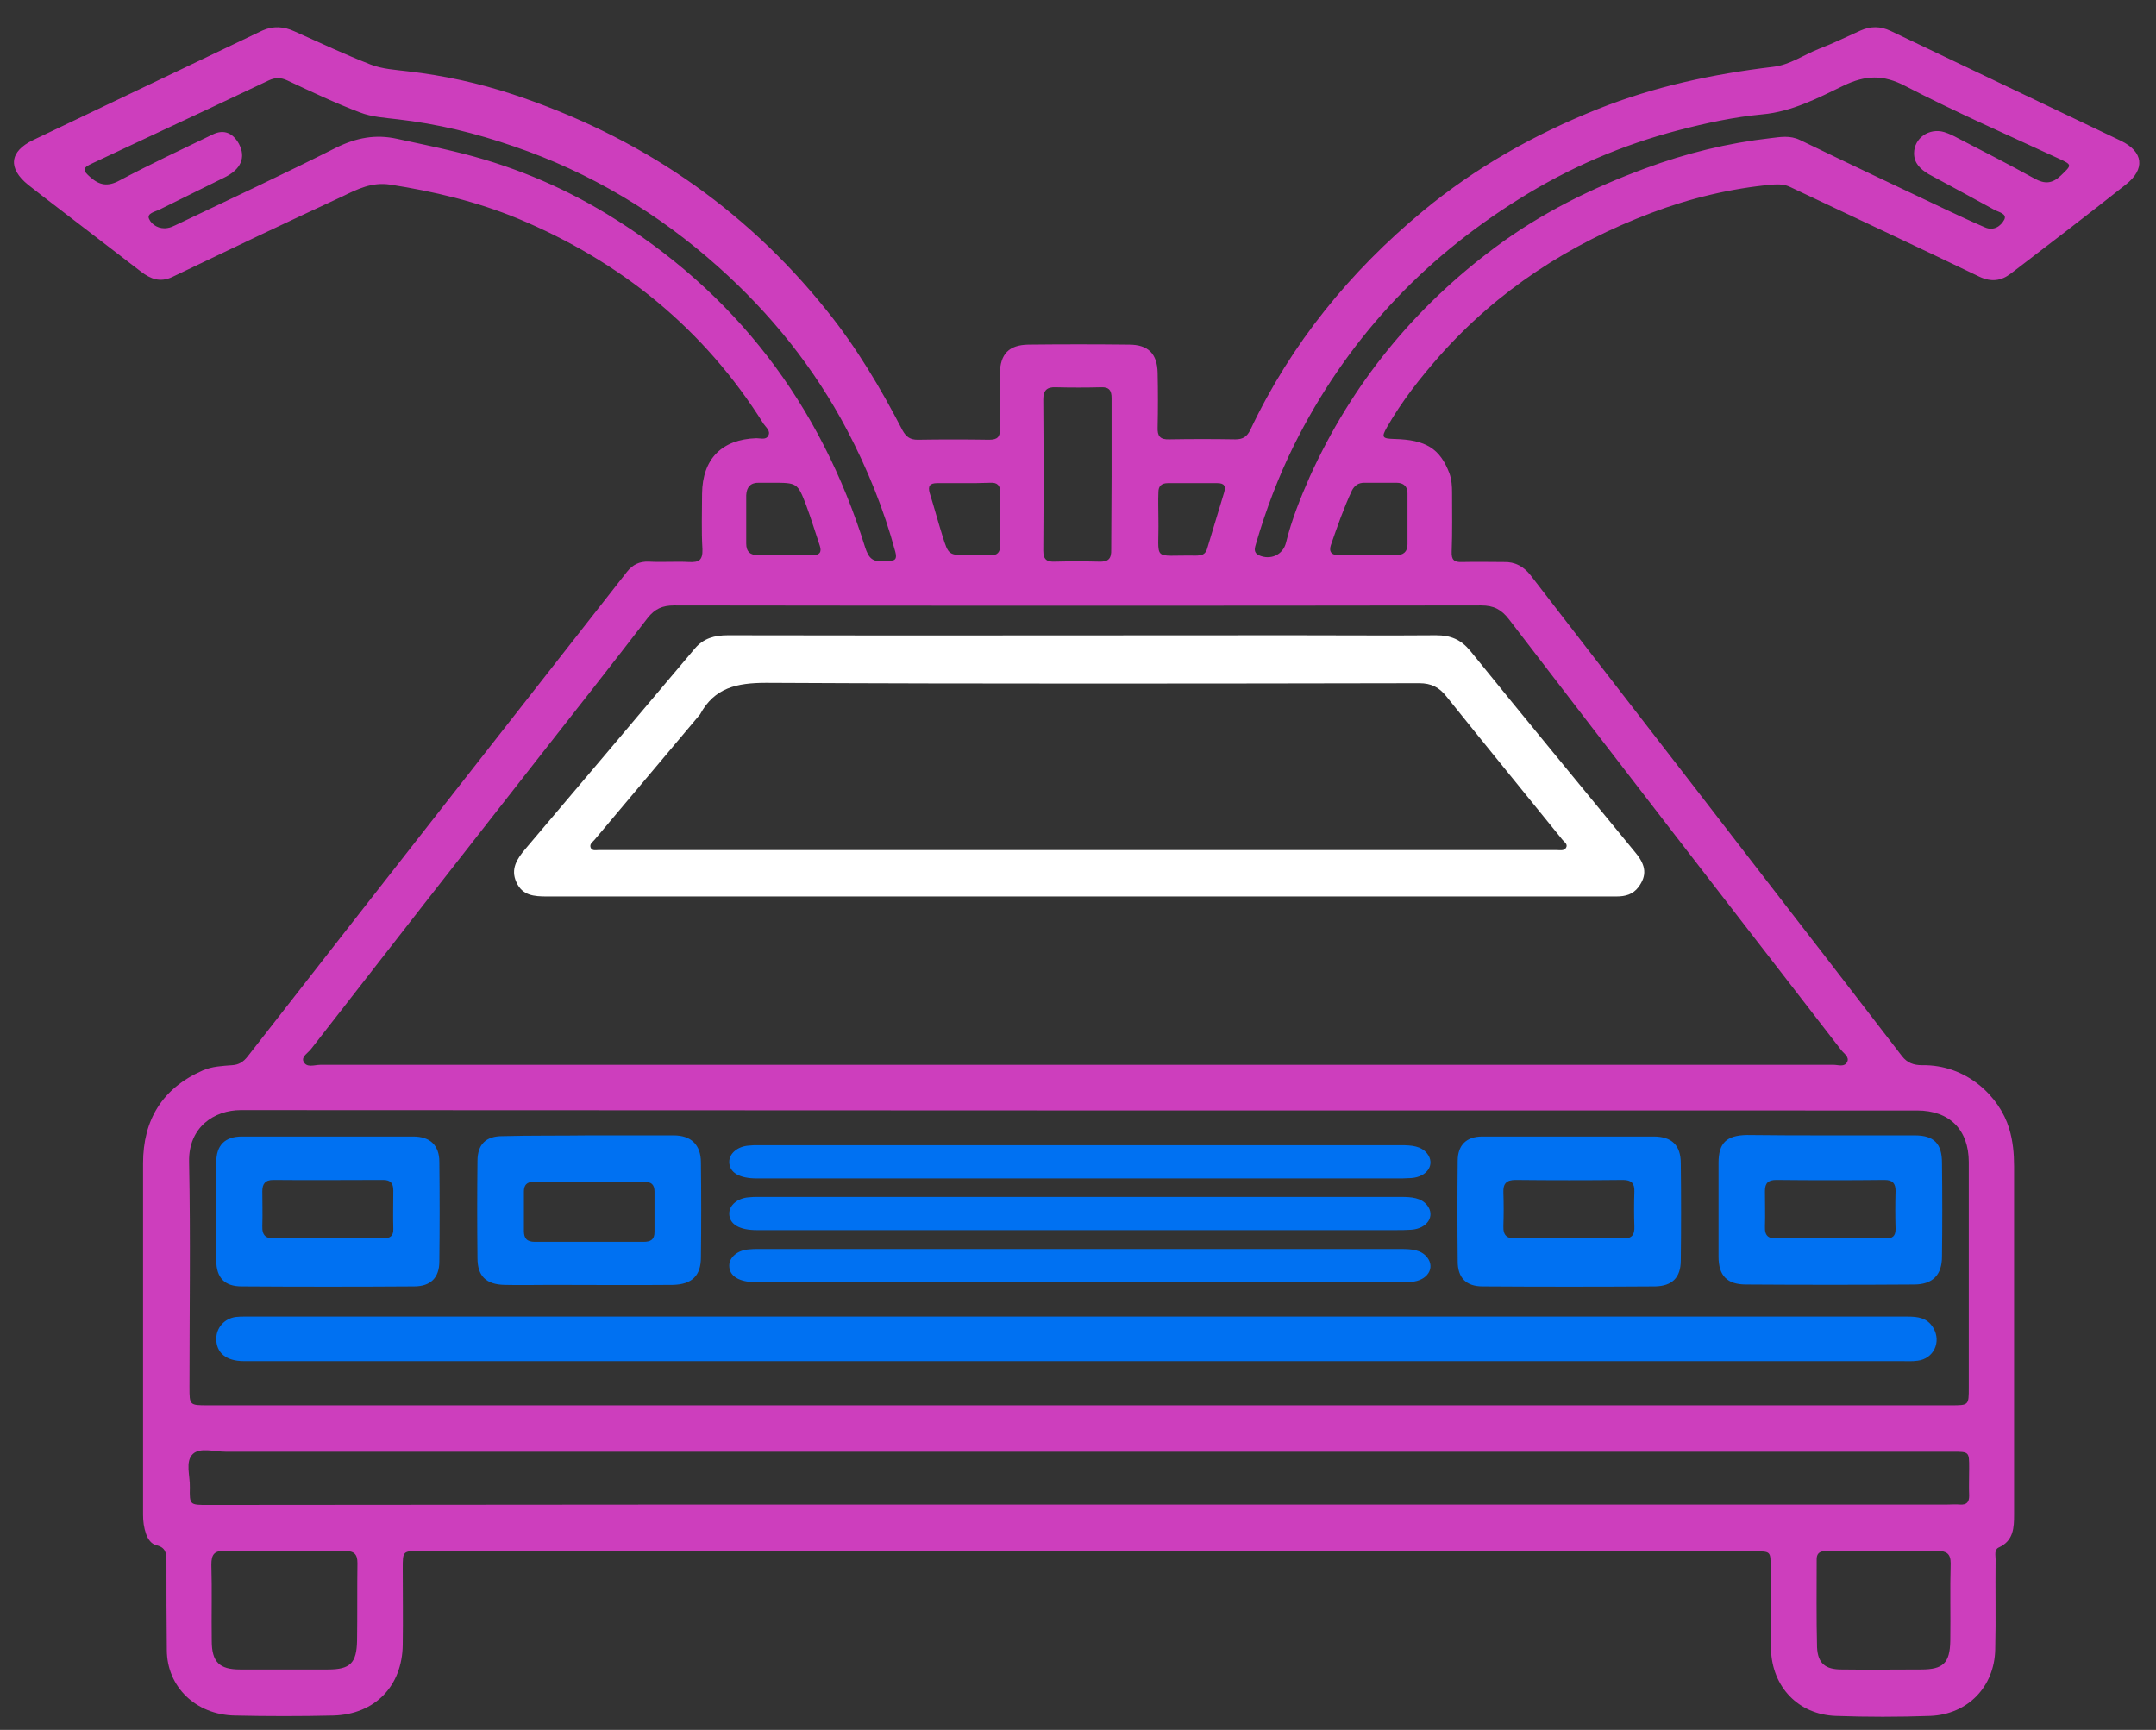 <svg xmlns="http://www.w3.org/2000/svg" xmlns:xlink="http://www.w3.org/1999/xlink" id="Ebene_1" x="0px" y="0px" viewBox="0 0 571.2 458.3" style="enable-background:new 0 0 571.2 458.3;" xml:space="preserve"><rect x="0" y="0" width="571.2" height="458.3" fill="#333333" stroke="none"/><style type="text/css">	.st0{fill:#CD3EBD;}	.st1{fill:#FFFFFF;}	.st2{fill:#0071F2;}</style><path class="st0" d="M287.8,410.9c-58.8,0-117.6,0-176.4,0c-4.7,0-4.7,0-4.7,4.6c0,6.7,0.1,13.5,0,20.2c-0.1,11-7.4,18.5-18.4,18.8 c-8.7,0.2-17.4,0.2-26.1,0c-10.3-0.2-18-7.6-18-17.4c-0.1-7.9-0.1-15.7-0.1-23.6c0-2-0.2-3.5-2.6-4.1c-1.4-0.3-2.3-1.6-2.8-3 c-0.6-1.7-0.8-3.4-0.8-5.1c0-31,0-62.1,0-93.1c0-11.5,5.1-19.9,15.8-24.6c2.5-1.1,5.2-1.2,7.8-1.4c1.8-0.1,3-0.9,4.1-2.3 c18.4-23.6,36.8-47.1,55.2-70.6c15.1-19.3,30.2-38.5,45.3-57.8c1.5-1.9,3.3-2.8,5.8-2.7c3.6,0.2,7.2-0.1,10.7,0.1 c2.5,0.1,3.6-0.4,3.5-3.4c-0.3-4.9-0.1-9.8-0.1-14.7c0.1-9.2,5.2-14.4,14.4-14.7c1.1,0,2.5,0.5,3.1-0.6c0.8-1.3-0.6-2.3-1.2-3.2 c-15.8-25.2-37.8-43-65.1-54.4c-10.9-4.5-22.3-7.2-33.9-9c-4.8-0.7-8.6,1.2-12.5,3.1c-15.1,7-30.2,14.2-45.2,21.4 c-3.2,1.5-5.7,0.5-8.2-1.4c-5.6-4.3-11.2-8.6-16.8-12.9c-4.4-3.4-8.8-6.7-13.1-10.1c-5.5-4.4-5-8.9,1.3-11.9 c20.2-9.7,40.5-19.3,60.7-29C72.4,6.8,75.2,7,78,8.3c6.7,3,13.3,6.1,20.2,8.8c3.1,1.2,6.6,1.4,9.9,1.8c9.5,1.1,18.7,3.1,27.8,6.1 c33.2,11,61,29.7,83,57.1c8,9.9,14.4,20.7,20.2,31.9c1,1.8,2.1,2.5,4,2.5c6.3-0.1,12.7-0.1,19,0c2.2,0,2.9-0.8,2.8-2.9 c-0.1-4.9-0.1-9.8,0-14.7c0.1-5.1,2.4-7.5,7.5-7.6c8.9-0.1,17.8-0.1,26.7,0c5.1,0,7.5,2.4,7.6,7.5c0.1,4.8,0.1,9.6,0,14.4 c-0.1,2.3,0.6,3.3,3.1,3.2c5.8-0.1,11.7-0.1,17.5,0c2,0,3.1-0.7,4-2.6C342.1,91,357.7,71.9,377,55.9c13.9-11.5,29.5-20.3,46.3-27 c15-6,30.6-9.3,46.5-11.2c4.4-0.5,8.1-3.2,12.2-4.8c3.7-1.4,7.3-3.2,10.9-4.8c2.7-1.2,5.3-1.2,8,0.1c20.3,9.7,40.7,19.4,61,29.1 c6,2.9,6.5,7.5,1.3,11.6c-10.1,8-20.3,15.8-30.5,23.6c-2.5,1.9-5.1,2.3-8.3,0.8c-16.6-8-33.3-15.8-50-23.7c-1.6-0.8-3.1-0.8-4.8-0.7 c-11,1-21.8,3.6-32.1,7.5c-21.7,8.2-40.7,20.5-56.2,38c-5.1,5.8-9.9,11.9-13.8,18.7c-1.6,2.8-1.3,3.1,1.9,3.2 c8.3,0.2,12.1,2.5,14.6,9.1c0.6,1.7,0.7,3.4,0.7,5.1c0,5.2,0.1,10.4-0.1,15.6c-0.1,2.2,0.6,2.9,2.8,2.8c3.7-0.1,7.4,0,11,0 c3-0.1,5.3,1.2,7.1,3.5c19.8,25.7,39.7,51.3,59.5,77c13,16.8,26,33.6,38.9,50.4c1.4,1.8,3.1,2.4,5.3,2.4 c11.9-0.2,20.6,8.4,23.1,16.8c1,3.3,1.3,6.6,1.3,10c0,30.7,0,61.5,0,92.2c0,3.5-0.1,7-4.1,8.8c-1.2,0.6-0.8,2-0.8,3.1 c-0.1,8,0.1,15.9-0.1,23.9c-0.2,9.9-7.3,17.2-17.2,17.6c-8.4,0.3-16.8,0.3-25.1,0c-9.9-0.4-16.8-7.7-17.1-17.6 c-0.2-7.2,0-14.5-0.1-21.8c0-4.2,0-4.2-4.2-4.2c-48.7,0-97.3,0-146,0C308.6,410.9,298.2,410.9,287.8,410.9z M285.7,372.3 c77.1,0,154.2,0,231.2,0c4.7,0,4.7,0,4.7-4.7c0-19.9,0-39.8,0-59.7c0-8.6-5.1-13.7-13.7-13.7c-148,0-296.1,0-444.1-0.1 c-7,0-13.9,4.5-13.7,13.7c0.4,19.9,0.1,39.8,0.1,59.7c0,4.8,0,4.8,4.9,4.8C132,372.3,208.8,372.3,285.7,372.3z M284.9,282.1 c67,0,133.9,0,200.9,0c1.2,0,2.9,0.7,3.6-0.8c0.6-1.3-0.9-2.2-1.6-3.1c-29.4-38-58.8-76-88-114.1c-2-2.6-4-3.7-7.4-3.7 c-71.3,0.1-142.5,0.1-213.8,0c-3.1,0-5.1,0.9-7,3.3c-9.6,12.5-19.4,24.9-29.2,37.4c-20,25.5-40,51.1-59.9,76.7 c-0.8,1.1-2.7,2.1-2.1,3.4c0.8,1.8,2.9,0.9,4.5,0.9C151.6,282.1,218.2,282.1,284.9,282.1z M285.9,398.6c76.7,0,153.3,0,230,0 c1.1,0,2.3-0.1,3.4,0c1.7,0.1,2.4-0.6,2.4-2.3c-0.1-2.4,0-4.9,0-7.4c0-4.3,0-4.3-4.4-4.3c-1.1,0-2.2,0-3.4,0 c-151.4,0-302.8,0-454.2,0c-2.9,0-6.7-1.2-8.6,0.6c-2.1,2-0.7,5.8-0.8,8.9c-0.1,4.6,0,4.6,4.7,4.6 C131.9,398.6,208.9,398.6,285.9,398.6z M507.1,40.6c0-4,4-6.8,8-5.6c1.3,0.4,2.5,1,3.6,1.6c6.8,3.5,13.6,7,20.3,10.7 c2.7,1.5,4.7,1.4,7-0.8c2.9-2.8,3.1-2.8-0.6-4.5c-13.6-6.3-27.3-12.3-40.6-19.2c-5.9-3.1-10.6-2.9-16.4-0.1 c-6.8,3.3-13.7,6.9-21.5,7.6c-7.5,0.7-14.9,2.3-22.2,4.2c-15,3.9-29.1,10-42.2,18.2c-26,16.2-46,37.8-59.7,65.3 c-4.1,8.3-7.4,17-10,25.9c-0.3,1.1-0.9,2.4,0.7,3.2c3.1,1.4,6.4-0.1,7.2-3.3c1.5-6.1,3.8-11.8,6.3-17.5 c11.1-24.5,27.6-44.8,49.3-60.9c12.1-9,25.5-15.6,39.6-20.8c10.8-4,21.8-6.7,33.2-8c2.6-0.3,5.1-0.8,7.8,0.5 c12.8,6.2,25.7,12.3,38.6,18.4c3.4,1.6,6.8,3.2,10.3,4.7c2.4,1.1,4.3-0.3,5.2-2c0.8-1.6-1.5-2-2.6-2.6c-5.8-3.2-11.6-6.3-17.5-9.5 C508.8,44.8,507.1,43.3,507.1,40.6z M234.1,148.6c1.3-0.4,4,0.9,3.1-2.4c-3-11.2-7.4-22-12.8-32.3c-8.7-16.5-20.2-30.8-34.1-43.2 c-15.9-14.2-33.9-25-54.1-31.9c-10.1-3.5-20.3-6-30.9-7.2c-3.3-0.4-6.8-0.6-9.9-1.8c-6.6-2.5-12.9-5.5-19.3-8.5 c-1.7-0.8-3.2-0.8-4.9,0c-10.7,5.1-21.4,10.1-32.1,15.1c-4.9,2.3-9.8,4.6-14.7,6.9c-2.6,1.2-2.6,1.8-0.4,3.7 c2.4,2.1,4.6,2.5,7.7,0.8c8.1-4.3,16.4-8.2,24.7-12.2c2.9-1.4,5.3-0.4,6.9,2.5c1.9,3.6,0.6,6.8-4,9c-5.7,2.8-11.3,5.6-17,8.4 c-1.2,0.6-3.5,1-2.8,2.5c0.7,1.6,2.7,2.8,4.9,2.4c0.7-0.1,1.4-0.4,2-0.7C60.7,52.9,75,46.2,89.1,39.1c5.3-2.6,10.4-3.6,16.2-2.3 c5,1.1,10,2.1,14.9,3.3c14.4,3.4,27.9,8.9,40.6,16.6c34,20.7,56.6,50.4,68.4,88.3C230.1,147.8,231.2,149,234.1,148.6z M75.4,410.9 c-5.3,0-10.6,0.1-15.9,0c-2.7-0.1-3.5,0.9-3.5,3.6c0.2,6.7,0,13.5,0.1,20.2c0,5.6,2,7.6,7.5,7.6c7.8,0,15.5,0,23.3,0 c5.9,0,7.6-1.7,7.7-7.7c0.1-6.8,0-13.7,0.1-20.5c0-2.4-0.9-3.2-3.3-3.2C86.1,411,80.7,410.9,75.4,410.9z M499,410.9 c-4.9,0-9.8,0-14.7,0c-1.5,0-3,0.1-3,2.2c0,7.8-0.1,15.5,0.1,23.3c0.2,4.3,2.2,5.9,6.5,5.9c7,0.1,14.1,0,21.1,0 c5.8,0,7.6-1.7,7.7-7.6c0.1-6.8-0.1-13.7,0.1-20.5c0-2.6-1.1-3.3-3.5-3.3C508.6,411,503.8,410.9,499,410.9z M294.5,126 c0-6.8,0-13.7,0-20.5c0-2-0.6-3-2.8-2.9c-4,0.1-8,0.1-12,0c-2.3-0.1-3.3,0.8-3.3,3.2c0.1,13.4,0.1,26.7,0,40.1c0,2.4,1,3,3.1,2.9 c3.9-0.1,7.8-0.1,11.6,0c2.5,0.1,3.4-0.7,3.3-3.3C294.4,139.1,294.5,132.5,294.5,126z M362.1,147.1c2.6,0,5.1,0,7.7,0 c2,0,3.1-0.9,3.1-2.9c0-4.5,0-9,0-13.5c0-1.8-1-2.8-2.9-2.8c-2.9,0-5.7,0-8.6,0c-1.5,0-2.5,0.7-3.2,2c-2.2,4.7-3.9,9.6-5.6,14.5 c-0.6,1.8,0.2,2.7,2.1,2.7C357.2,147.1,359.6,147.1,362.1,147.1z M207.7,147.1L207.7,147.1c2.5,0,5.1,0,7.6,0c1.7,0,2.5-0.7,1.9-2.5 c-1.2-3.6-2.3-7.2-3.6-10.7c-2.3-6-2.4-6-9-6c-1.1,0-2.2,0-3.4,0c-2.3-0.1-3.4,1.1-3.5,3.3c0,4.3,0,8.5,0,12.8 c0,2.2,1.1,3.1,3.2,3.1C203.2,147.1,205.4,147.1,207.7,147.1z M255.3,128c-2.3,0-4.7,0-7,0c-2,0-2.5,0.8-2,2.6 c1.2,3.8,2.2,7.6,3.4,11.4c1.6,5.1,1.6,5.1,7.2,5.1c1.8,0,3.7-0.1,5.5,0s2.6-0.8,2.6-2.6c0-4.7,0-9.4,0-14.1c0-1.8-0.8-2.6-2.6-2.5 C260,128,257.6,128,255.3,128z M306.9,137.4c0.2,11.7-2,9.6,9.8,9.8c0.4,0,0.8,0,1.2-0.1c1-0.1,1.6-0.7,1.9-1.7 c1.5-5,3-9.9,4.5-14.9c0.5-1.7,0.1-2.5-1.8-2.5c-4.4,0-8.8,0-13.1,0c-1.7,0-2.5,0.8-2.5,2.4C306.8,132.7,306.9,135,306.9,137.4z"></path><path class="st1" d="M285.8,237.5c-46.9,0-93.9,0-140.8,0c-3.5,0-6.6-0.2-8.2-3.8c-1.6-3.5,0.2-6.2,2.4-8.8 c15-17.7,29.9-35.3,44.9-53.1c2.3-2.7,5.2-3.5,8.7-3.5c49.9,0.1,99.8,0,149.7,0c12.7,0,25.4,0.1,38,0c3.8,0,6.5,1.1,9,4.1 c14.5,17.9,29.2,35.7,43.8,53.5c2.9,3.5,3,6.1,0.8,9.1c-1.5,2-3.5,2.5-5.9,2.5c-32.6,0-65.2,0-97.8,0 C315.5,237.5,300.7,237.5,285.8,237.5z M285.6,225.2c31.7,0,63.4,0,95.1,0c10.5,0,21.1,0,31.6,0c0.9,0,2.1,0.3,2.6-0.6 c0.6-1-0.6-1.6-1.1-2.3c-10.2-12.6-20.5-25.2-30.6-37.8c-1.9-2.4-4-3.5-7.2-3.5c-57.7,0.1-115.3,0.2-173-0.1 c-7.8,0-13.7,1.3-17.5,8.3c-0.1,0.2-0.3,0.3-0.4,0.5c-9.2,10.9-18.4,21.9-27.6,32.8c-0.5,0.6-1.4,1.1-1,2.1c0.4,0.9,1.4,0.6,2.2,0.6 s1.6,0,2.5,0C202.6,225.2,244.1,225.2,285.6,225.2z"></path><g>	<g>		<path class="st2" d="M415.7,301.1c7.5,0,14.9,0,22.4,0c4.8,0,7.2,2.3,7.2,7.1c0.1,8.6,0.1,17.2,0,25.7c0,4.6-2.3,6.8-6.8,6.9   c-15.2,0.1-30.5,0.1-45.7,0c-4.4,0-6.6-2.3-6.6-6.6c-0.1-8.9-0.1-17.8,0-26.7c0-4.1,2.3-6.4,6.5-6.4   C400.3,301.1,408,301.1,415.7,301.1z M415.8,328.1c4.7,0,9.4-0.1,14.1,0c2.4,0.1,3.2-0.9,3.1-3.2c-0.1-3-0.1-6.1,0-9.2   c0.1-2.2-0.8-3.1-3-3.1c-9.5,0.1-19,0.1-28.5,0c-2.4,0-3.3,1-3.2,3.3c0.1,3,0.1,5.9,0,8.9c-0.1,2.6,1,3.4,3.5,3.3   C406.4,328,411.1,328.1,415.8,328.1z"></path>		<path class="st2" d="M86.8,301.1c7.6,0,15.1,0,22.7,0c4.4,0,6.9,2.3,6.9,6.7c0.1,8.8,0.1,17.6,0,26.4c0,4.3-2.3,6.6-6.7,6.6   c-15.2,0.1-30.5,0.1-45.7,0c-4.5,0-6.7-2.3-6.7-6.9c-0.1-8.7-0.1-17.4,0-26c0-4.5,2.3-6.8,6.8-6.8   C71.6,301.1,79.2,301.1,86.8,301.1z M87,328.1c4.8,0,9.6,0,14.4,0c1.9,0,2.9-0.6,2.8-2.6c-0.1-3.4,0-6.7,0-10.1   c0-1.9-0.7-2.8-2.7-2.8c-9.7,0-19.4,0.1-29.1,0c-2.2,0-2.9,1.1-2.9,3c0,3.1,0.1,6.1,0,9.2c-0.1,2.6,1,3.4,3.5,3.3   C77.6,328,82.3,328.1,87,328.1z"></path>		<path class="st2" d="M485.2,300.8c7.4,0,14.7,0,22.1,0c5.1,0,7.2,2.2,7.2,7.3c0.1,8.3,0.1,16.5,0,24.8c0,4.9-2.5,7.4-7.4,7.4   c-14.8,0.1-29.6,0.1-44.5,0c-5,0-7.3-2.3-7.3-7.4c0-8.3,0-16.5,0-24.8c0-5.3,2.1-7.3,7.5-7.4C470.3,300.8,477.8,300.8,485.2,300.8   z M484.6,328.1c5,0,10,0,15,0c1.8,0,2.6-0.6,2.6-2.5c-0.1-3.4-0.1-6.7,0-10.1c0-2-0.8-2.9-2.9-2.9c-9.6,0.1-19.2,0.1-28.7,0   c-2.1,0-3,0.8-3,2.9c0,3.2,0.1,6.3,0,9.5c-0.1,2.5,1,3.2,3.3,3.1C475.4,328,480,328.1,484.6,328.1z"></path>		<path class="st2" d="M156.1,300.8c7.5,0,14.9,0,22.4,0c4.6,0,7.2,2.5,7.2,7.2c0.1,8.4,0.1,16.7,0,25.1c0,4.9-2.4,7.2-7.5,7.3   c-10.7,0.1-21.5,0-32.2,0c-4.1,0-8.2,0.1-12.3,0c-4.9-0.1-7.2-2.3-7.2-7.1c-0.1-8.6-0.1-17.1,0-25.7c0-4.4,2.2-6.6,6.6-6.6   C140.8,300.8,148.4,300.9,156.1,300.8C156.1,300.9,156.1,300.8,156.1,300.8z M156.1,329c4.8,0,9.6,0,14.4,0c1.9,0,2.9-0.6,2.9-2.6   c0-3.6,0-7.1,0-10.7c0-1.8-0.8-2.6-2.6-2.6c-9.8,0-19.6,0-29.4,0c-1.8,0-2.6,0.8-2.6,2.6c0,3.5,0,6.9,0,10.4c0,2,0.8,2.9,2.9,2.9   C146.5,329,151.3,329,156.1,329z"></path>		<path class="st2" d="M121.3,360.6c-18.9,0-37.8,0-56.7,0c-4.7,0-7.3-2.2-7.3-5.9c0-3,2.2-5.4,5.2-5.8c0.8-0.1,1.6-0.1,2.4-0.1   c37.6,0,402.8,0,440.4,0c2.8,0,5.3,0.3,6.9,3c2.2,3.7,0.1,8.2-4.2,8.7c-1.4,0.2-2.9,0.1-4.3,0.1   C485.5,360.6,139.6,360.6,121.3,360.6z"></path>		<path class="st2" d="M257.2,339.7c-18.9,0-37.8,0-56.7,0c-4.7,0-7.3-1.6-7.3-4.4c0-2.2,2.2-4.1,5.2-4.3c0.8-0.1,1.6-0.1,2.4-0.1   c37.6,0,132.8,0,170.4,0c2.8,0,5.3,0.2,6.9,2.2c2.2,2.8,0.1,6.2-4.2,6.5c-1.4,0.1-2.9,0.1-4.3,0.1   C351.4,339.7,275.4,339.7,257.2,339.7z"></path>		<path class="st2" d="M257.2,325.9c-18.9,0-37.8,0-56.7,0c-4.7,0-7.3-1.6-7.3-4.4c0-2.2,2.2-4.1,5.2-4.3c0.8-0.1,1.6-0.1,2.4-0.1   c37.6,0,132.8,0,170.4,0c2.8,0,5.3,0.2,6.9,2.2c2.2,2.8,0.1,6.2-4.2,6.5c-1.4,0.1-2.9,0.1-4.3,0.1   C351.4,325.9,275.4,325.9,257.2,325.9z"></path>	</g>	<path class="st2" d="M257.2,312.2c-18.9,0-37.8,0-56.7,0c-4.7,0-7.3-1.6-7.3-4.4c0-2.2,2.2-4.1,5.2-4.3c0.8-0.1,1.6-0.1,2.4-0.1  c37.6,0,132.8,0,170.4,0c2.8,0,5.3,0.2,6.9,2.2c2.2,2.8,0.1,6.2-4.2,6.5c-1.4,0.1-2.9,0.1-4.3,0.1  C351.4,312.2,275.4,312.2,257.2,312.2z"></path></g></svg>